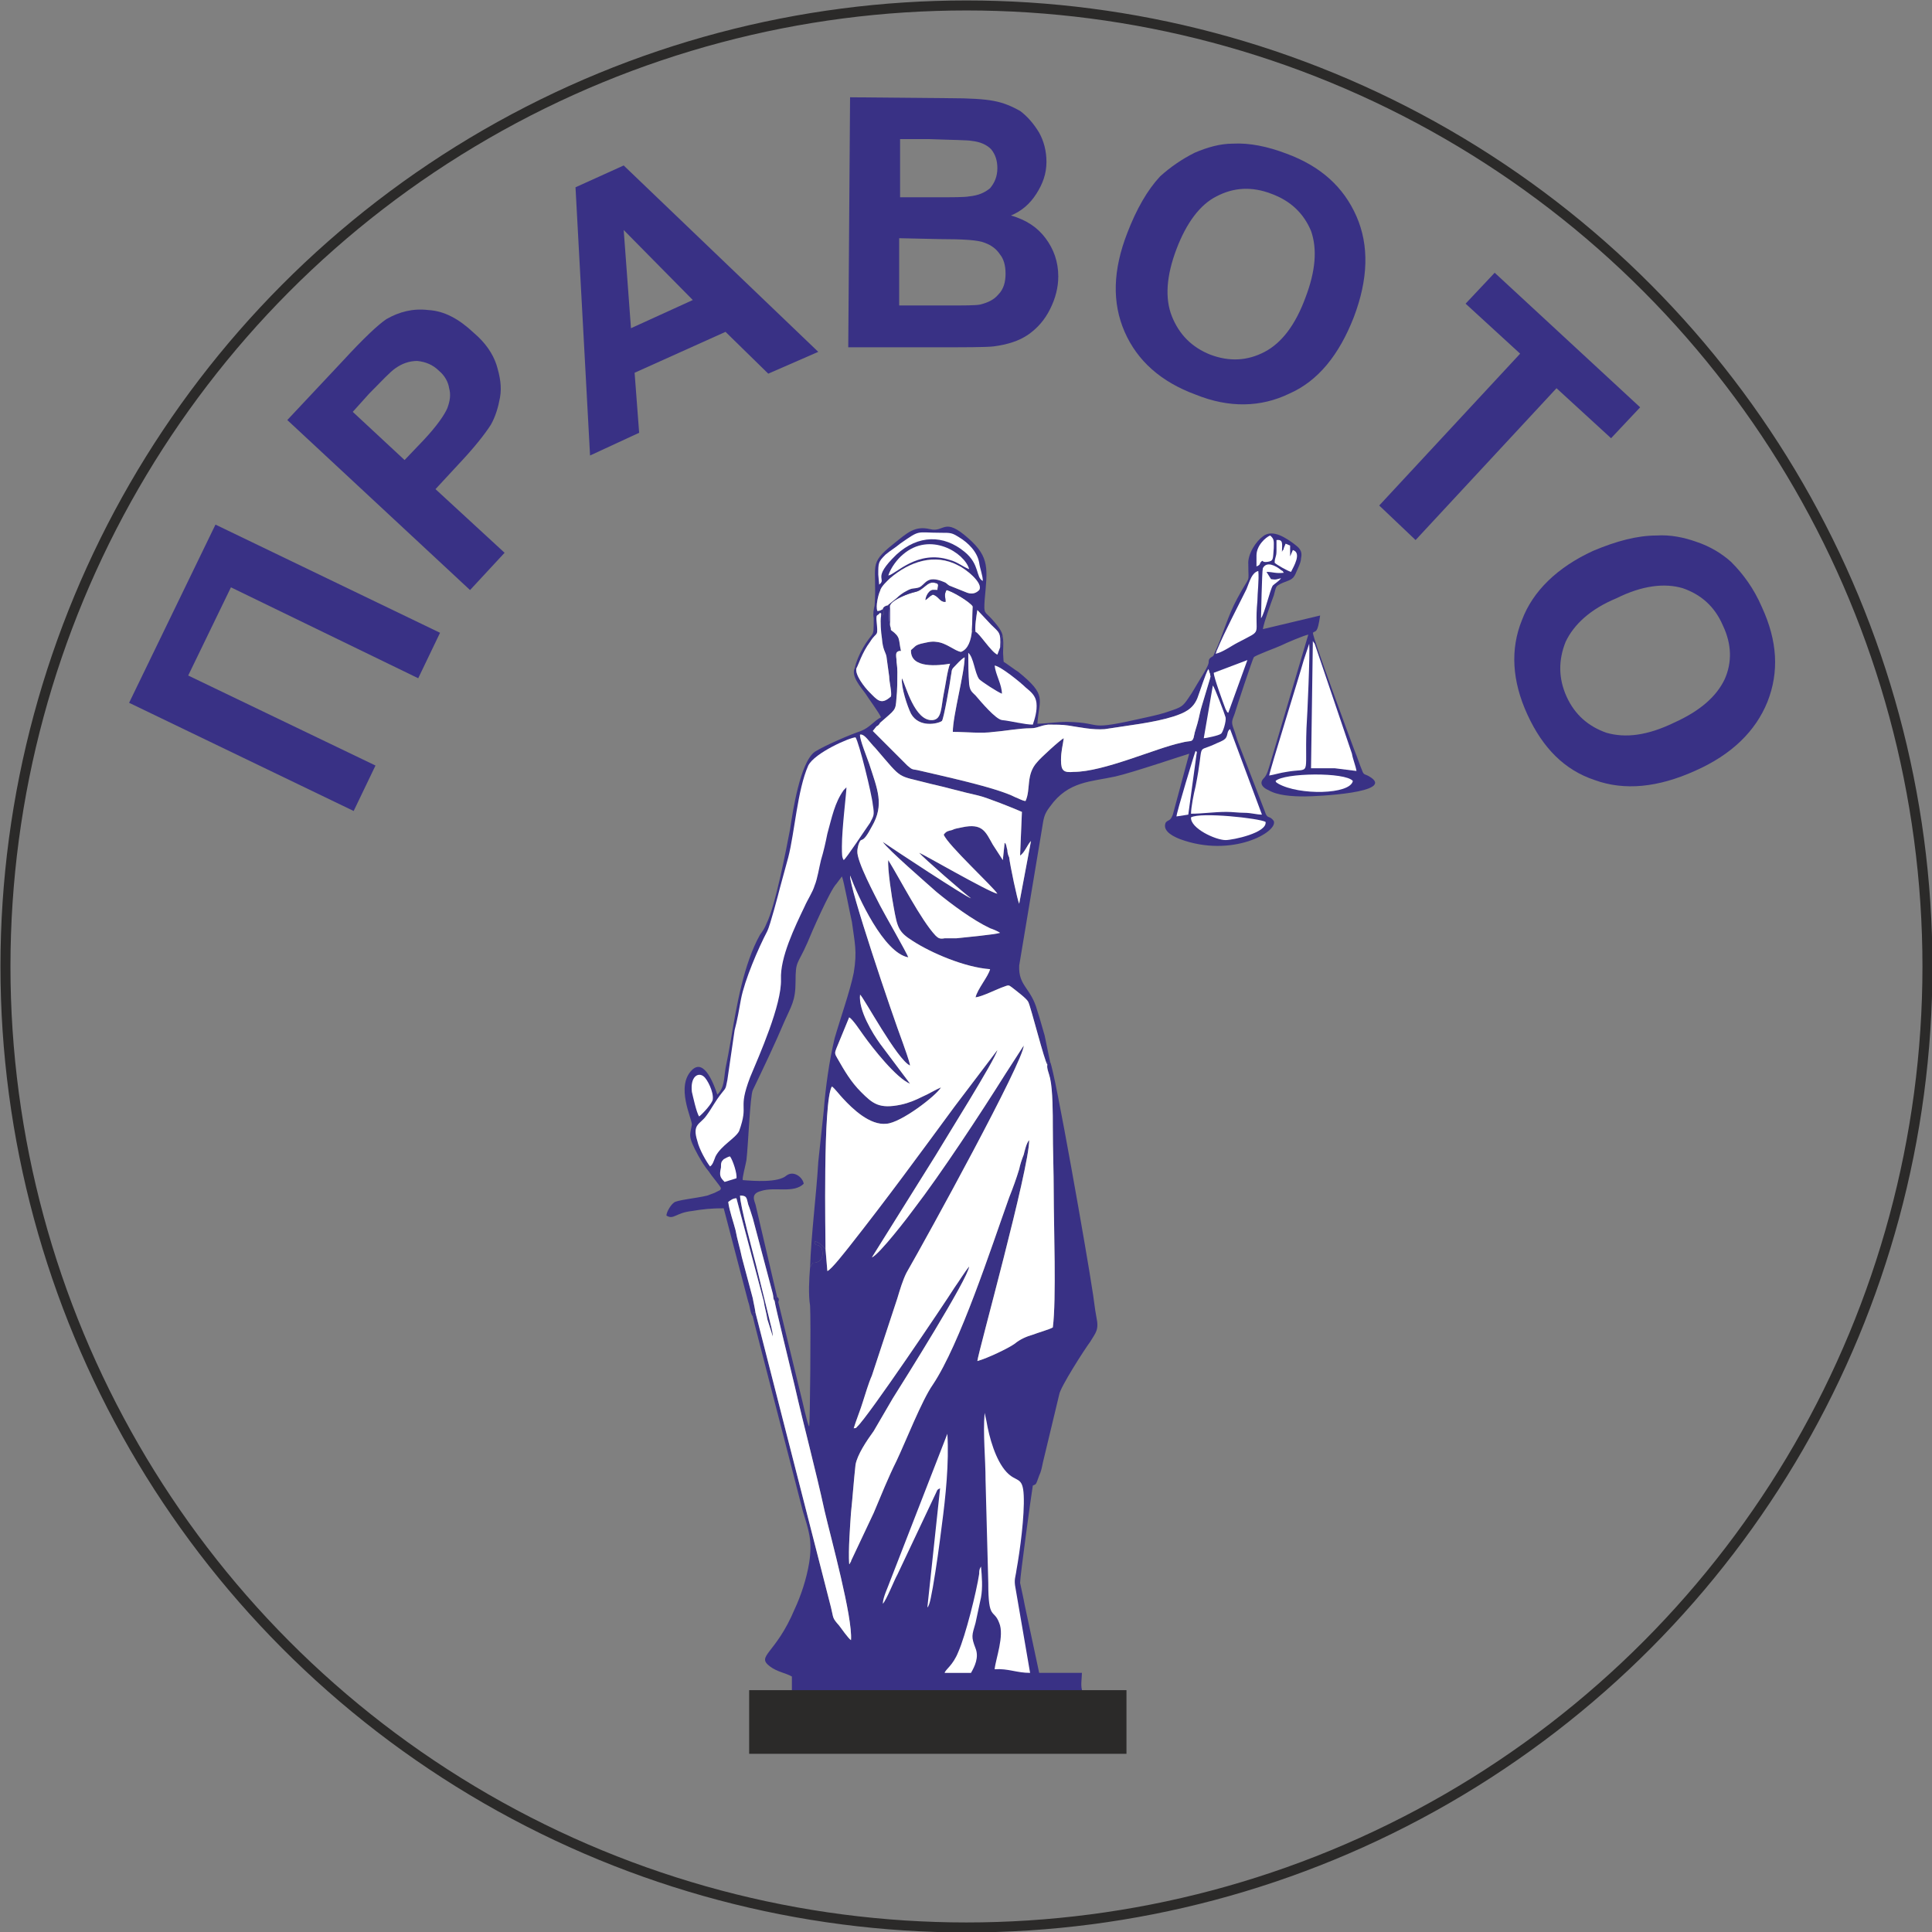 <?xml version="1.0" encoding="UTF-8"?>
<!DOCTYPE svg PUBLIC "-//W3C//DTD SVG 1.1//EN" "http://www.w3.org/Graphics/SVG/1.1/DTD/svg11.dtd">
<!-- Creator: CorelDRAW 2021 (64-Bit) -->
<svg xmlns="http://www.w3.org/2000/svg" xml:space="preserve" width="451px" height="451px" version="1.1" shape-rendering="geometricPrecision" text-rendering="geometricPrecision" image-rendering="optimizeQuality" fill-rule="evenodd" clip-rule="evenodd"
viewBox="0 0 21250 21250"
 xmlns:xlink="http://www.w3.org/1999/xlink"
 xmlns:xodm="http://www.corel.com/coreldraw/odm/2003">
 <rect x="0" y="0" width="21250" height="21250" fill="#808080" stroke="none"/>
 <g id="Layer_x0020_1">
  <g id="_2605518919440">
   <path fill="#393185" d="M9080 13740c-10,-20 -30,-30 -50,-50 -30,-30 -30,-20 -70,-40 0,70 30,20 70,70 20,20 50,170 -90,170l-30 50c-10,120 -20,300 0,420 10,140 0,1310 -10,1330 -20,-20 -80,-310 -90,-340l-250 -1030c10,-40 0,-50 -30,-60l-10 50c0,30 190,800 220,930 100,440 230,920 330,1380 70,300 310,1170 290,1420 -30,-20 -100,-120 -130,-160 -80,-90 -60,-80 -90,-200l-830 -3240 -30 0 0 40c0,20 480,1860 550,2140 60,200 110,320 70,570 -30,180 -90,360 -160,510 -210,500 -430,510 -270,630 80,60 170,70 240,110l0 170 -450 0 0 650 4100 0 0 -600c-10,-70 -30,-40 -230,-40 -40,0 -70,0 -110,0 -20,0 -100,0 -110,-10 -30,-50 -10,-150 -10,-210l-470 0 -160 -750c-10,-60 -40,-190 -50,-240 0,-70 120,-950 140,-1070 40,-20 30,0 70,-110 20,-40 30,-90 40,-140l180 -750c10,-80 280,-500 340,-580 60,-100 100,-130 70,-270 -20,-100 -30,-220 -50,-330 -40,-280 -410,-2400 -460,-2480l-30 0 0 30c-10,40 20,100 30,150 30,130 30,400 30,540 0,240 10,480 10,730 0,340 30,1170 -10,1470 -30,20 -170,60 -220,80 -70,20 -140,50 -200,100 -70,50 -300,160 -410,190 10,-100 570,-2110 570,-2430 -30,30 -50,120 -60,160 -20,50 -40,110 -50,160 -30,100 -70,210 -110,310 -200,560 -540,1610 -840,2060 -120,170 -300,630 -400,840 -90,180 -170,380 -250,570l-250 530c0,20 0,0 -10,20 0,0 0,10 0,10 0,0 -10,0 -10,0 -10,-150 10,-410 20,-560 20,-190 30,-350 50,-530 20,-110 120,-260 200,-370 70,-120 140,-240 210,-360 120,-190 830,-1320 840,-1450 -50,60 -110,160 -160,230 -120,190 -950,1420 -1070,1530 -30,30 0,10 -40,20 20,-70 80,-220 100,-290 30,-90 60,-200 100,-290l280 -850c30,-100 60,-200 100,-280 230,-400 1290,-2330 1290,-2500l-200 310c-270,430 -710,1100 -1010,1490 -50,70 -380,500 -460,530l700 -1120c100,-170 660,-1060 680,-1160l-470 620c-390,530 -740,1010 -1150,1530 -40,50 -210,270 -250,280l-20 -240z"/>
   <path fill="#393185" d="M11040 7280c-20,-80 10,-270 -20,-290 0,20 10,50 0,70 0,40 0,40 -20,60l-30 80c-70,-30 -200,-240 -240,-250 -20,-10 -10,-10 -40,-10 -10,100 -40,200 -120,230 -70,-10 -160,-100 -270,-110 -60,-10 -120,10 -170,20 -70,20 -60,30 -110,70 -10,210 310,170 430,150 -30,70 -50,240 -70,330 -30,150 -20,280 -120,290 -200,20 -300,-390 -340,-460 -10,100 60,310 100,390 90,160 300,110 340,80 20,-20 90,-420 100,-500 10,-40 0,-60 30,-90 30,-30 80,-90 120,-110 0,170 -130,640 -130,820 140,0 320,20 450,0 130,-10 280,-40 410,-40 70,0 100,-30 190,-40 70,0 160,0 220,10 130,20 270,50 400,40 250,-40 540,-70 760,-140 120,-40 210,-80 260,-200 30,-80 90,-270 120,-320 10,10 10,40 20,50 0,40 10,10 0,50l-90 300c-20,60 -30,130 -50,200 -10,30 -20,70 -30,100 0,10 -10,40 -10,50 -20,60 -30,30 -140,60 -280,60 -850,320 -1180,320 -110,10 -140,-10 -140,-130 0,-100 20,-160 30,-240 -30,10 -260,220 -290,260 -130,140 -70,300 -130,430 -30,0 -80,-30 -110,-40 -210,-110 -830,-240 -1080,-300 -70,-10 -60,-10 -110,-50l-380 -380 40 -50c20,-10 30,-20 40,-40 170,-150 170,-130 180,-270 10,-90 10,-200 10,-290 0,-70 -10,-90 -10,-140 -10,-70 0,-80 30,-90l20 0c-30,-130 0,-150 -110,-230 -10,-30 -10,0 -10,-60l0 -210 -30 0c-20,0 -50,20 -50,40 10,20 10,30 10,60 0,0 -10,0 -10,0l-20 20c-10,50 0,180 10,240 10,130 40,150 50,200 10,70 20,150 30,220 0,60 30,170 20,220 -110,100 -150,40 -240,-50 -50,-50 -160,-190 -140,-260l-20 0c-40,90 70,210 120,280 30,50 150,210 170,260 -80,40 -120,110 -220,150 -120,40 -400,160 -510,230 -160,120 -240,650 -270,850 -40,210 -160,840 -260,1040 -20,50 -40,80 -70,120 -180,320 -260,790 -320,1150 -20,120 -40,220 -60,320 -20,120 -10,210 -90,290 -30,-90 -140,-410 -280,-270 -180,180 0,530 0,600 -20,120 -50,120 70,340 40,70 70,120 120,180 30,50 120,150 130,180 -10,20 0,10 -10,20l-60 30c-30,10 -50,20 -80,30 -120,30 -350,50 -370,80 -30,20 -80,100 -80,140 80,50 100,-30 280,-50 120,-20 210,-30 350,-30l270 1030c20,50 20,120 50,160l0 -40 30 0c-10,-70 -20,-100 -30,-160l-120 -450c-20,-100 -50,-190 -70,-300 -20,-80 -70,-220 -80,-310 30,-20 50,-40 90,-40l300 1130c10,70 30,130 40,200l60 190c0,-60 -30,-150 -40,-200l-140 -570c-40,-160 -180,-670 -180,-780 80,0 70,30 90,100 20,50 30,90 50,150l220 830c10,40 0,50 20,80l10 -50c30,10 40,20 30,60l-250 -1070c-10,-40 -60,-120 60,-150 150,-50 360,30 470,-80 -10,-70 -110,-150 -190,-90 -90,80 -360,60 -480,50 -10,-20 30,-160 40,-220 20,-170 40,-710 70,-770 120,-250 240,-500 350,-760 70,-160 120,-220 120,-430 0,-240 20,-180 130,-430 40,-100 250,-580 320,-650l60 -80c20,40 90,420 110,500 30,230 60,320 20,560 -40,200 -150,510 -210,720 -60,250 -100,540 -120,800 -20,190 -40,380 -60,560 -20,350 -80,820 -90,1160l30 -50c140,0 110,-150 90,-170 -40,-50 -70,0 -70,-70 40,20 40,10 70,40 20,20 40,30 50,50 0,-130 -30,-1630 70,-1790 30,20 90,100 120,130 110,120 300,300 480,280 160,-10 550,-310 600,-400 -70,30 -130,70 -200,100 -80,40 -150,70 -240,90 -240,50 -310,-10 -440,-140 -110,-110 -180,-230 -260,-370 -30,-50 -30,-60 -10,-110l140 -340c40,20 130,160 160,200 100,140 360,470 510,530l-330 -440c-80,-110 -240,-370 -220,-540 40,30 410,720 550,780 -10,-60 -60,-190 -80,-250 -120,-320 -590,-1710 -580,-1840 90,240 370,850 640,900 -10,-40 -270,-490 -310,-570 -50,-100 -260,-490 -250,-600 0,-20 10,-70 20,-90 30,-70 30,30 140,-180 140,-240 60,-410 -30,-690 -20,-60 -110,-280 -100,-320 50,-10 100,80 170,150 310,360 220,290 600,390 180,40 350,90 530,130 90,20 390,140 480,180l-20 480c50,-30 80,-120 120,-160l-130 690c-20,-40 -100,-420 -110,-510 -10,-20 -20,-50 -20,-80 -10,-30 -10,-70 -30,-80l-20 190 -110 -170c-80,-140 -110,-240 -340,-190 -40,10 -70,10 -110,30 -40,10 -60,10 -90,50 40,110 550,580 590,650 -100,-20 -840,-450 -860,-450 40,50 510,460 570,500 -50,-10 -870,-550 -970,-620 50,80 490,460 590,550 170,140 400,310 590,400 30,10 80,30 110,50 -60,20 -390,50 -480,60 -40,0 -80,0 -130,0 -50,10 -70,0 -100,-30 -160,-170 -390,-620 -520,-830 -10,90 40,420 60,520 40,220 50,270 210,370 200,130 570,290 850,310 -20,80 -140,220 -160,310 80,-10 230,-90 320,-120 50,-20 50,-10 80,10 50,40 160,120 180,160 30,60 180,660 210,690l0 -30 30 0 -60 -290c-30,-100 -50,-180 -80,-270 -70,-260 -210,-270 -200,-500l250 -1500c20,-120 20,-160 90,-250 200,-280 450,-270 720,-330 180,-40 770,-240 810,-250l-180 670c-30,80 -50,50 -80,90 -40,100 110,160 160,180 570,210 1080,-80 1030,-200 -50,-70 -70,-10 -100,-110l-290 -750c-20,-50 -30,-100 -50,-150 -30,-80 -20,-90 10,-170 20,-70 200,-610 210,-620 10,-20 260,-110 300,-130 60,-30 250,-110 300,-120l-420 1420c-20,60 -30,120 -70,160 -60,60 0,110 50,130 100,60 260,70 400,70 120,0 1020,-40 710,-220 -50,-30 -60,-10 -80,-70 -30,-70 -50,-140 -80,-210 -60,-160 -460,-1240 -460,-1300 30,-30 50,20 80,-190l-630 150c10,-70 90,-290 120,-370 30,-100 10,-100 100,-140 70,-30 110,-30 140,-100 20,-50 60,-120 60,-170 20,-90 -30,-120 -80,-160 -70,-50 -230,-170 -340,-80 -70,50 -170,190 -160,310 0,230 30,90 -120,370 -110,200 -160,410 -250,600 -20,60 -30,30 -60,70 -20,50 30,10 -100,220 -50,80 -80,140 -130,210 -60,90 -80,100 -200,140 -80,30 -170,50 -260,70 -700,160 -440,60 -870,50 -120,0 -240,20 -330,20 20,-280 110,-310 -210,-570 -20,-10 -140,-100 -160,-110z"/>
   <path fill="white" d="M9080 13740l20 240c40,-10 210,-230 250,-280 410,-520 760,-1000 1150,-1530l470 -620c-20,100 -580,990 -680,1160l-700 1120c80,-30 410,-460 460,-530 300,-390 740,-1060 1010,-1490l200 -310c0,170 -1060,2100 -1290,2500 -40,80 -70,180 -100,280l-280 850c-40,90 -70,200 -100,290 -20,70 -80,220 -100,290 40,-10 10,10 40,-20 120,-110 950,-1340 1070,-1530 50,-70 110,-170 160,-230 -10,130 -720,1260 -840,1450 -70,120 -140,240 -210,360 -80,110 -180,260 -200,370 -20,180 -30,340 -50,530 -10,150 -30,410 -20,560 0,0 10,0 10,0 0,0 0,-10 0,-10 10,-20 10,0 10,-20l250 -530c80,-190 160,-390 250,-570 100,-210 280,-670 400,-840 300,-450 640,-1500 840,-2060 40,-100 80,-210 110,-310 10,-50 30,-110 50,-160 10,-40 30,-130 60,-160 0,320 -560,2330 -570,2430 110,-30 340,-140 410,-190 60,-50 130,-80 200,-100 50,-20 190,-60 220,-80 40,-300 10,-1130 10,-1470 0,-250 -10,-490 -10,-730 0,-140 0,-410 -30,-540 -10,-50 -40,-110 -30,-150 -30,-30 -180,-630 -210,-690 -20,-40 -130,-120 -180,-160 -30,-20 -30,-30 -80,-10 -90,30 -240,110 -320,120 20,-90 140,-230 160,-310 -280,-20 -650,-180 -850,-310 -160,-100 -170,-150 -210,-370 -20,-100 -70,-430 -60,-520 130,210 360,660 520,830 30,30 50,40 100,30 50,0 90,0 130,0 90,-10 420,-40 480,-60 -30,-20 -80,-40 -110,-50 -190,-90 -420,-260 -590,-400 -100,-90 -540,-470 -590,-550 100,70 920,610 970,620 -60,-40 -530,-450 -570,-500 20,0 760,430 860,450 -40,-70 -550,-540 -590,-650 30,-40 50,-40 90,-50 40,-20 70,-20 110,-30 230,-50 260,50 340,190l110 170 20 -190c20,10 20,50 30,80 0,30 10,60 20,80 10,90 90,470 110,510l130 -690c-40,40 -70,130 -120,160l20 -480c-90,-40 -390,-160 -480,-180 -180,-40 -350,-90 -530,-130 -380,-100 -290,-30 -600,-390 -70,-70 -120,-160 -170,-150 -10,40 80,260 100,320 90,280 170,450 30,690 -110,210 -110,110 -140,180 -10,20 -20,70 -20,90 -10,110 200,500 250,600 40,80 300,530 310,570 -270,-50 -550,-660 -640,-900 -10,130 460,1520 580,1840 20,60 70,190 80,250 -140,-60 -510,-750 -550,-780 -20,170 140,430 220,540l330 440c-150,-60 -410,-390 -510,-530 -30,-40 -120,-180 -160,-200l-140 340c-20,50 -20,60 10,110 80,140 150,260 260,370 130,130 200,190 440,140 90,-20 160,-50 240,-90 70,-30 130,-70 200,-100 -50,90 -440,390 -600,400 -180,20 -370,-160 -480,-280 -30,-30 -90,-110 -120,-130 -100,160 -70,1660 -70,1790z"/>
   <path fill="white" d="M9800 6930c110,80 80,100 110,230l-20 0c-30,10 -40,20 -30,90 0,50 10,70 10,140 0,90 0,200 -10,290 -10,140 -10,120 -180,270 -10,20 -20,30 -40,40l-40 50 380 380c50,40 40,40 110,50 250,60 870,190 1080,300 30,10 80,40 110,40 60,-130 0,-290 130,-430 30,-40 260,-250 290,-260 -10,80 -30,140 -30,240 0,120 30,140 140,130 330,0 900,-260 1180,-320 110,-30 120,0 140,-60 0,-10 10,-40 10,-50 10,-30 20,-70 30,-100 20,-70 30,-140 50,-200l90 -300c10,-40 0,-10 0,-50 -10,-10 -10,-40 -20,-50 -30,50 -90,240 -120,320 -50,120 -140,160 -260,200 -220,70 -510,100 -760,140 -130,10 -270,-20 -400,-40 -60,-10 -150,-10 -220,-10 -90,10 -120,40 -190,40 -130,0 -280,30 -410,40 -130,20 -310,0 -450,0 0,-180 130,-650 130,-820 -40,20 -90,80 -120,110 -30,30 -20,50 -30,90 -10,80 -80,480 -100,500 -40,30 -250,80 -340,-80 -40,-80 -110,-290 -100,-390 40,70 140,480 340,460 100,-10 90,-140 120,-290 20,-90 40,-260 70,-330 -120,20 -440,60 -430,-150 50,-40 40,-50 110,-70 50,-10 110,-30 170,-20 110,10 200,100 270,110 80,-30 110,-130 120,-230l10 -270c-30,-50 -230,-170 -290,-180 -30,60 -10,70 -10,130 -70,0 -70,-60 -140,-80 -40,20 -50,40 -80,60 0,-30 20,-70 40,-90 30,-30 50,-20 90,-20 10,-60 20,-70 -30,-80 -80,-20 -120,80 -210,100 -90,20 -230,80 -270,130 -20,20 -20,110 -20,150 0,60 10,80 20,140z"/>
   <path fill="white" d="M7810 12830c30,-20 40,-60 60,-110 60,-120 220,-200 260,-280 110,-310 -20,-220 120,-590 100,-240 350,-800 340,-1080 -10,-240 150,-570 260,-800 30,-70 90,-160 110,-230 30,-70 50,-200 70,-280 30,-100 50,-190 70,-290 50,-180 80,-340 180,-480l30 -30c0,60 -50,450 -50,650 0,90 0,120 20,150 30,-20 240,-340 290,-410 40,-80 50,-80 30,-200 -10,-110 -150,-680 -190,-740 -60,0 -450,170 -520,310 -120,270 -150,740 -220,1010 -30,110 -60,220 -90,330 -20,80 -110,420 -140,480 -100,190 -250,540 -290,750 -20,110 -40,230 -70,340l-80 550c-20,90 -10,80 -60,140 -80,100 -110,170 -170,250 -70,100 -160,90 -100,280 20,90 100,230 140,280z"/>
   <path fill="white" d="M8310 14440l830 3240c30,120 10,110 90,200 30,40 100,140 130,160 20,-250 -220,-1120 -290,-1420 -100,-460 -230,-940 -330,-1380 -30,-130 -220,-900 -220,-930 -20,-30 -10,-40 -20,-80l-220 -830c-20,-60 -30,-100 -50,-150 -20,-70 -10,-100 -90,-100 0,110 140,620 180,780l140 570c10,50 40,140 40,200l-60 -190c-10,-70 -30,-130 -40,-200l-300 -1130c-40,0 -60,20 -90,40 10,90 60,230 80,310 20,110 50,200 70,300l120 450c10,60 20,90 30,160z"/>
   <path fill="white" d="M10940 18360c150,-10 240,40 390,40l-160 -930c-20,-100 0,-120 10,-200 40,-220 90,-600 80,-820 -10,-220 -80,-140 -190,-260 -120,-130 -190,-380 -220,-560l-20 -90c0,0 0,0 0,0 -20,230 10,500 10,740l30 1130c0,420 60,280 120,440 60,140 -40,400 -50,510z"/>
   <path fill="#393185" d="M9400 7350l20 0c20,-30 60,-170 150,-290 80,-130 90,-30 70,-250 0,-60 10,-30 40,-70 20,20 10,-10 10,40l20 -20c0,0 10,0 10,0 0,-30 0,-40 -10,-60 -20,10 -30,20 -60,20 -20,-50 10,-180 30,-220 10,-50 80,-110 110,-140 210,-180 490,-280 750,-140 70,30 280,190 230,270 -30,30 -70,50 -130,30l-200 -80c-30,-20 -30,-30 -60,-40 -190,-80 -200,30 -270,60 -60,20 -70,0 -140,40 -40,20 -80,50 -110,80l-100 80 30 0 0 210c0,60 0,30 10,60 -10,-60 -20,-80 -20,-140 0,-40 0,-130 20,-150 40,-50 180,-110 270,-130 90,-20 130,-120 210,-100 50,10 40,20 30,80 -40,0 -60,-10 -90,20 -20,20 -40,60 -40,90 30,-20 40,-40 80,-60 70,20 70,80 140,80 0,-60 -20,-70 10,-130 60,10 260,130 290,180l-10 270c30,0 20,0 40,10 -10,-50 10,-180 20,-240l150 160c90,90 110,80 100,250 20,-20 20,-20 20,-60 10,-20 0,-50 0,-70 30,20 0,210 20,290 -30,-290 50,-270 -130,-470 -80,-90 -90,-50 -80,-210 30,-340 60,-470 -180,-680 -270,-240 -260,-60 -420,-100 -170,-40 -250,40 -400,160 -290,230 -180,230 -210,680 -10,40 -20,90 -10,140 0,240 0,120 -120,330 -40,70 -70,140 -90,220z"/>
   <path fill="white" d="M13100 8950c130,0 250,-20 390,-20 70,0 130,10 200,10 70,0 130,20 190,20l-350 -940c-40,20 -20,80 -60,110 -20,20 -80,40 -120,60 -200,90 -100,-40 -200,460 -20,80 -50,230 -50,300z"/>
   <path fill="white" d="M14420 8450c90,0 170,0 260,0 80,10 160,20 240,30 -10,-60 -40,-130 -50,-190l-410 -1210c-20,-30 -10,-10 -20,-30l-20 1400z"/>
   <path fill="white" d="M13960 8530c60,-10 120,-30 190,-40 280,-50 200,80 220,-480 10,-150 40,-830 30,-930l-30 90c-10,30 -20,60 -30,90 -50,180 -370,1200 -380,1270z"/>
   <path fill="white" d="M11360 7970c20,-60 50,-150 40,-240 -10,-80 -60,-120 -120,-170 -50,-50 -270,-230 -340,-240 10,100 80,210 80,310 -50,-20 -220,-130 -250,-160 -50,-70 -60,-240 -120,-290 0,110 0,240 10,350 10,70 30,80 70,120 60,70 220,260 290,270 100,10 250,50 340,50z"/>
   <path fill="white" d="M9710 6700c0,-20 30,-40 50,-40l100 -80c30,-30 70,-60 110,-80 70,-40 80,-20 140,-40 70,-30 80,-140 270,-60 30,10 30,20 60,40l200 80c60,20 100,0 130,-30 50,-80 -160,-240 -230,-270 -260,-140 -540,-40 -750,140 -30,30 -100,90 -110,140 -20,40 -50,170 -30,220 30,0 40,-10 60,-20z"/>
   <path fill="white" d="M9710 17640c40,-40 130,-270 160,-320l430 -910c10,-30 20,-30 40,-40l-140 1310c30,-20 50,-180 60,-220 40,-230 70,-450 100,-690 40,-300 80,-680 60,-1000l-630 1620c-20,60 -80,180 -80,250z"/>
   <path fill="white" d="M9420 7350c-20,70 90,210 140,260 90,90 130,150 240,50 10,-50 -20,-160 -20,-220 -10,-70 -20,-150 -30,-220 -10,-50 -40,-70 -50,-200 -10,-60 -20,-190 -10,-240 0,-50 10,-20 -10,-40 -30,40 -40,10 -40,70 20,220 10,120 -70,250 -90,120 -130,260 -150,290z"/>
   <path fill="white" d="M13370 7190c70,-10 180,-90 240,-120 300,-160 180,-50 220,-460 0,-80 20,-240 10,-330 -70,20 -90,100 -130,200 -100,200 -240,470 -320,660 -20,40 0,10 -20,50z"/>
   <path fill="white" d="M13100 8990c-10,120 270,250 380,250 80,0 460,-80 440,-200 -70,-40 -710,-110 -820,-50z"/>
   <path fill="white" d="M10390 18400l290 0c40,-70 90,-170 50,-270 -50,-130 -40,-140 0,-280 20,-90 40,-190 60,-280 20,-110 10,-230 0,-340 -20,30 -20,50 -20,80 -30,200 -150,680 -230,860 -60,150 -140,190 -150,230z"/>
   <path fill="white" d="M14030 8590c10,20 0,10 30,30 230,130 790,120 820,-30 -80,-100 -760,-90 -850,0z"/>
   <path fill="white" d="M9660 6320l10 110c90,-70 -90,-60 190,-330 240,-220 520,-220 750,-30 170,140 120,280 200,320 0,-60 -30,-130 -40,-200 -20,-120 -120,-220 -220,-280 -80,-50 -90,-50 -200,-50 -280,0 -220,-40 -450,120 -60,50 -100,70 -160,120 -80,80 -80,90 -80,220z"/>
   <path fill="white" d="M9770 6330c80,-10 320,-290 680,-170 80,20 150,80 210,100 -50,-180 -430,-420 -730,-160 -60,50 -130,140 -160,230z"/>
   <path fill="white" d="M13350 7400c0,50 100,320 130,400 20,30 10,30 30,40l210 -580 -370 140z"/>
   <path fill="white" d="M13240 8120c20,0 170,-30 190,-50 20,-10 60,-140 50,-180 -10,-40 -120,-330 -140,-350l-100 580z"/>
   <path fill="white" d="M7690 12280c40,-30 150,-150 150,-190 10,-80 -60,-220 -100,-250 -60,-50 -150,0 -130,170 10,40 50,230 80,270z"/>
   <path fill="white" d="M10730 6950c40,10 170,220 240,250l30 -80c10,-170 -10,-160 -100,-250l-150 -160c-10,60 -30,190 -20,240z"/>
   <path fill="white" d="M13870 6800c40,-50 100,-320 130,-360 20,-20 70,-50 90,-80 -50,10 -50,20 -110,10l-50 -80c70,0 100,20 190,10 -20,-30 0,-10 -30,-30 -60,-50 -160,-100 -200,-20 -10,30 -20,550 -20,550z"/>
   <path fill="white" d="M14020 6190c20,20 140,90 180,100 30,-60 120,-210 20,-240l-30 70 0 -120c-30,-10 -20,-10 -50,-20l-20 50c0,0 0,20 -10,20l-10 20c0,-80 20,-140 -60,-130 0,40 0,80 0,120 0,70 -20,70 -20,130z"/>
   <path fill="white" d="M12940 8980l130 -20 90 -660c10,-40 0,-30 -10,-40 -10,20 -210,680 -210,720z"/>
   <path fill="white" d="M13820 6230c50,-20 30,-30 50,-50 30,-30 0,10 70,0 70,-10 60,-30 70,-150 0,-70 10,-100 -40,-140 -50,20 -150,110 -150,220l0 110c0,0 0,10 0,10z"/>
   <path fill="white" d="M7970 13000l130 -40c10,-50 -40,-200 -70,-240 -20,0 -50,20 -70,30 -30,30 -30,40 -30,90 -20,90 -10,110 40,160z"/>
   <polygon fill="#2B2A29" points="8240,18590 12390,18590 12390,19290 8240,19290 "/>
  </g>
  <circle fill="none" stroke="#2B2A29" stroke-width="110" stroke-miterlimit="22.926" cx="10630" cy="10630" r="10570"/>
  <polygon fill="#393185" fill-rule="nonzero" points="1420,7730 2370,5770 4840,6960 4600,7460 2540,6460 2070,7430 4130,8420 3890,8920 "/>
  <path id="_1" fill="#393185" fill-rule="nonzero" d="M5170 6490l-2010 -1870 610 -650c230,-250 390,-400 480,-460 140,-80 290,-120 460,-100 180,10 340,100 500,250 130,110 210,230 250,350 40,130 60,240 40,360 -20,110 -50,210 -100,300 -70,110 -190,260 -360,440l-250 270 760 700 -380 410zm-1290 -1960l570 530 210 -220c150,-160 230,-280 260,-350 30,-80 40,-150 20,-220 -10,-70 -50,-140 -110,-190 -70,-70 -150,-100 -240,-110 -90,0 -170,30 -240,80 -60,40 -150,140 -290,280l-180 200z"/>
  <path id="_2" fill="#393185" fill-rule="nonzero" d="M9000 3870l-550 240 -470 -460 -1000 450 50 660 -540 250 -160 -2950 530 -240 2140 2050zm-1380 -570l-760 -770 80 1080 680 -310z"/>
  <path id="_3" fill="#393185" fill-rule="nonzero" d="M9350 1070l1100 10c210,0 380,10 480,30 110,20 200,60 290,110 80,60 150,140 210,240 50,90 80,200 80,320 0,130 -40,240 -110,350 -70,110 -160,190 -280,240 170,50 290,130 380,250 90,120 140,260 140,420 0,120 -30,240 -90,360 -60,120 -140,210 -240,280 -100,70 -230,110 -380,130 -90,10 -310,10 -660,10l-940 0 20 -2750zm550 460l0 640 360 0c220,0 350,0 400,-10 100,-10 170,-40 230,-90 50,-60 80,-130 80,-220 0,-80 -20,-150 -70,-210 -50,-50 -120,-80 -210,-90 -50,-10 -210,-10 -470,-20l-320 0zm-10 1090l0 740 510 0c200,0 330,0 380,-10 80,-20 150,-50 200,-110 60,-60 80,-140 80,-230 0,-90 -20,-160 -60,-210 -40,-60 -90,-100 -170,-130 -70,-30 -240,-40 -490,-40l-450 -10z"/>
  <path id="_4" fill="#393185" fill-rule="nonzero" d="M12400 2560c100,-260 220,-470 360,-620 110,-100 240,-190 380,-260 140,-60 280,-100 420,-100 180,-10 380,30 590,110 380,140 630,370 770,690 140,320 130,690 -30,1110 -160,410 -390,700 -710,840 -310,150 -660,160 -1030,10 -380,-140 -640,-370 -780,-690 -140,-320 -130,-680 30,-1090zm540 180c-110,290 -130,540 -50,740 80,200 220,340 420,420 210,80 410,70 600,-30 190,-100 340,-300 450,-600 110,-290 130,-530 60,-730 -80,-190 -220,-330 -440,-410 -210,-80 -410,-70 -600,30 -180,90 -330,290 -440,580z"/>
  <polygon id="_5" fill="#393185" fill-rule="nonzero" points="15170,5560 16720,3890 16120,3340 16440,3000 18040,4480 17720,4820 17120,4270 15570,5940 "/>
  <path id="_6" fill="#393185" fill-rule="nonzero" d="M17520 6060c260,-110 490,-170 700,-170 150,-10 300,20 440,70 150,50 280,130 380,220 130,130 250,290 340,500 170,370 190,710 60,1040 -130,320 -390,580 -800,760 -400,180 -770,220 -1100,100 -330,-110 -570,-350 -740,-720 -170,-370 -190,-720 -60,-1040 120,-320 390,-580 780,-760zm260 520c-290,120 -470,290 -560,480 -80,200 -80,400 10,600 90,200 240,330 440,400 210,60 450,30 740,-110 290,-130 470,-290 560,-480 80,-180 80,-380 -20,-590 -90,-210 -240,-340 -440,-410 -200,-60 -450,-30 -730,110z"/>
 </g>
</svg>
